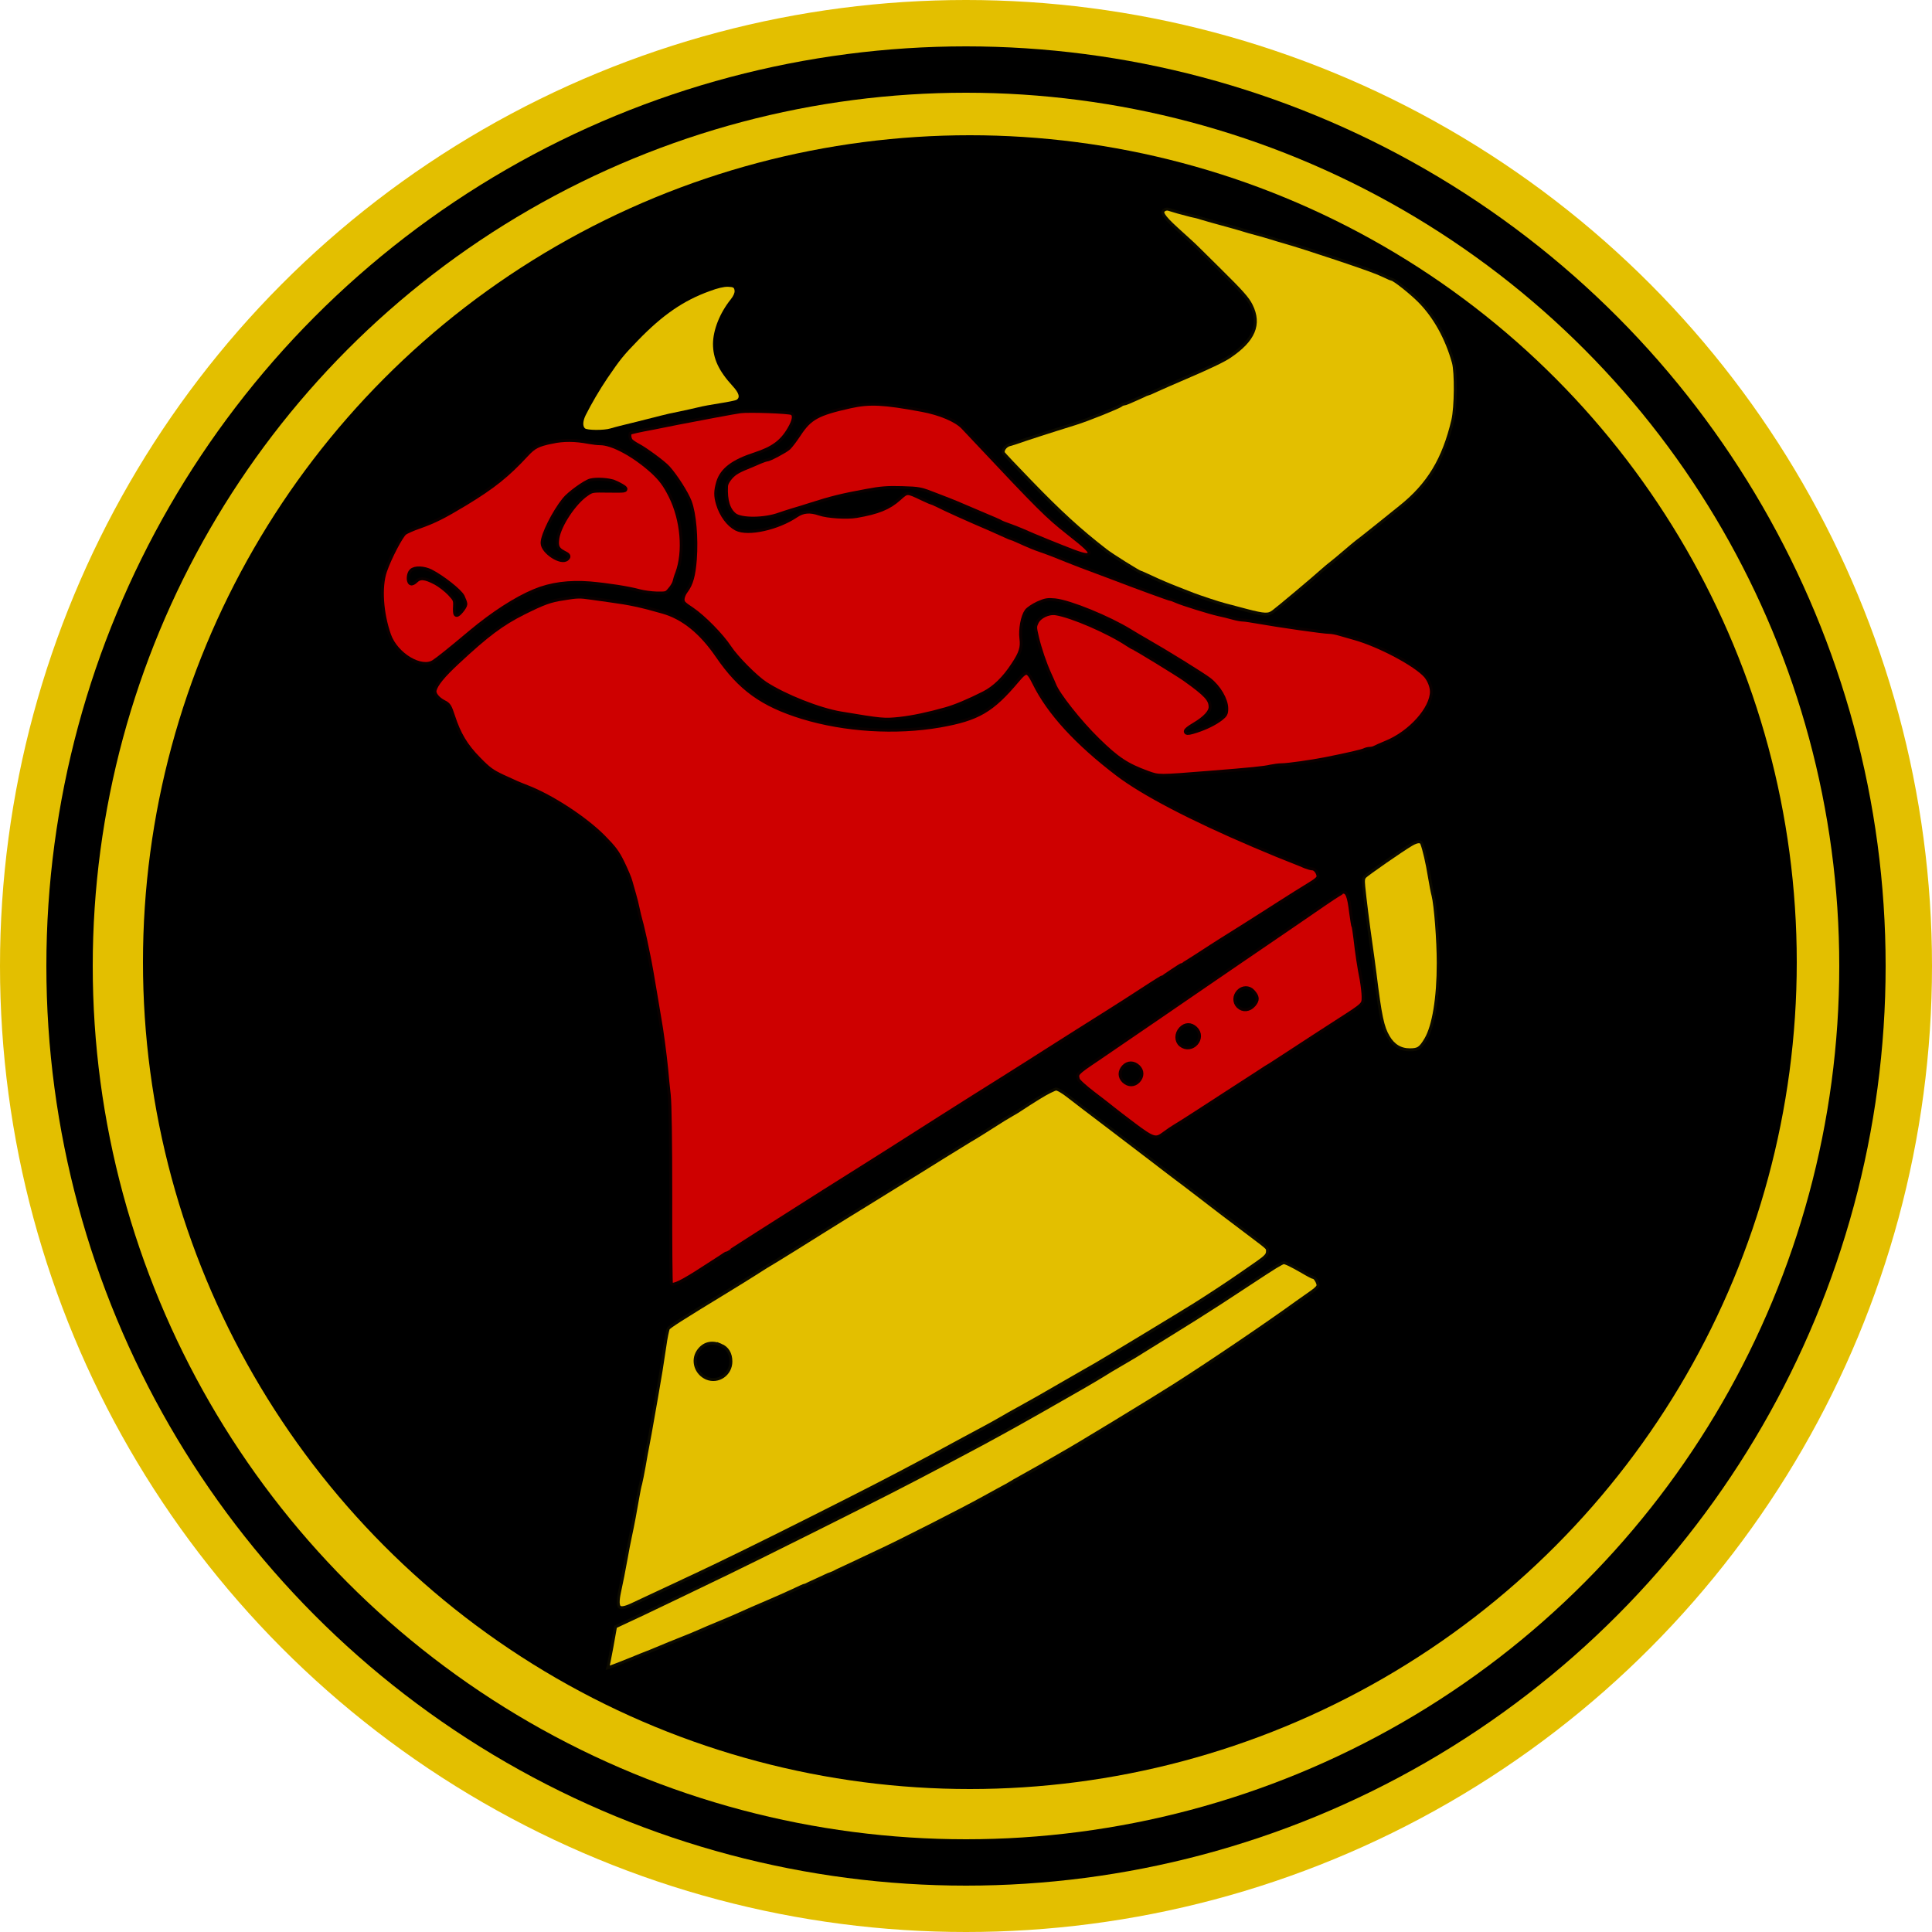 <?xml version="1.0" encoding="UTF-8" standalone="no"?>
<!-- Created with Inkscape (http://www.inkscape.org/) -->

<svg
   xmlns:dc="http://purl.org/dc/elements/1.1/"
   xmlns:cc="http://creativecommons.org/ns#"
   xmlns:rdf="http://www.w3.org/1999/02/22-rdf-syntax-ns#"
   xmlns:svg="http://www.w3.org/2000/svg"
   xmlns="http://www.w3.org/2000/svg"
   xmlns:sodipodi="http://sodipodi.sourceforge.net/DTD/sodipodi-0.dtd"
   xmlns:inkscape="http://www.inkscape.org/namespaces/inkscape"
   width="1000mm"
   height="1000mm"
   viewBox="0 0 1000 1000"
   version="1.1"
   id="svg13872"
   inkscape:version="0.92.2 (5c3e80d, 2017-08-06)"
   sodipodi:docname="Cow Chop logo.svg">
  <defs
     id="defs13866" />
  <sodipodi:namedview
     id="base"
     pagecolor="#ffffff"
     bordercolor="#666666"
     borderopacity="1.0"
     inkscape:pageopacity="0.0"
     inkscape:pageshadow="2"
     inkscape:zoom="0.175"
     inkscape:cx="1937.0238"
     inkscape:cy="2120.4389"
     inkscape:document-units="mm"
     inkscape:current-layer="layer1"
     showgrid="false"
     inkscape:window-width="1366"
     inkscape:window-height="745"
     inkscape:window-x="-8"
     inkscape:window-y="760"
     inkscape:window-maximized="1"
     inkscape:snap-page="false"
     inkscape:snap-grids="false" />
  <g
     inkscape:label="Layer 1"
     inkscape:groupmode="layer"
     id="layer1"
     transform="translate(511.339,346.631)">
    <circle
       style="fill:#e3bf00;fill-rule:evenodd;stroke-width:0.265;fill-opacity:1"
       id="path18349"
       cx="-11.339"
       cy="153.369"
       r="500" />
    <circle
       style="fill:#000000;fill-rule:evenodd;stroke-width:0.265"
       id="path18353"
       cx="-11.339"
       cy="153.369"
       r="476" />
    <circle
       style="fill:#e3bf00;fill-rule:evenodd;stroke-width:0.265;fill-opacity:1"
       id="path19091"
       cx="-11.339"
       cy="153.369"
       r="452" />
    <circle
       style="fill:#000000;fill-rule:evenodd;stroke-width:0.265"
       id="path19095"
       cx="-9.339"
       cy="151.369"
       r="428" />
    <path
       id="path4753"
       d="m 90.754,-238.525 c -2.333,1.698 -0.848,4.175 6.434,10.827 3.818,3.467 7.283,6.581 7.707,7.006 0.495,0.354 7.071,6.864 14.707,14.436 11.03,10.898 14.283,14.507 15.98,17.974 4.737,9.482 1.414,17.266 -10.818,25.546 -3.111,2.123 -10.677,5.732 -23.121,11.039 -5.657,2.406 -12.232,5.307 -14.707,6.44 -2.404,1.132 -4.525,2.052 -4.737,2.052 -0.212,0 -2.828,1.132 -5.727,2.477 -2.899,1.345 -5.657,2.477 -6.152,2.477 -0.495,0 -1.202,0.283 -1.626,0.637 -1.061,0.991 -17.04,7.43 -23.616,9.482 -14.354,4.458 -26.727,8.492 -28.99,9.341 -1.343,0.495 -3.606,1.203 -4.949,1.557 -2.687,0.637 -4.737,3.68 -3.747,5.449 0.283,0.566 6.434,7.076 13.646,14.507 15.909,16.488 26.02,25.687 39.525,36.16 3.04,2.406 17.323,11.322 18.03,11.322 0.212,0 2.97,1.274 6.222,2.76 3.253,1.557 8.909,3.963 12.586,5.378 3.677,1.415 7.495,2.901 8.485,3.326 2.687,1.061 13.434,4.67 16.616,5.449 1.556,0.425 6.505,1.698 10.96,2.901 9.758,2.547 11.879,2.618 14.707,0.495 2.333,-1.698 21.495,-17.762 25.596,-21.512 1.343,-1.203 3.465,-2.972 4.596,-3.821 1.202,-0.92 4.172,-3.397 6.717,-5.59 2.545,-2.194 5.444,-4.6 6.434,-5.378 1.061,-0.708 5.798,-4.529 10.606,-8.35 4.808,-3.892 10.182,-8.138 11.879,-9.553 14.636,-11.676 22.626,-24.909 27.434,-45.36 1.556,-6.793 1.697,-24.838 0.283,-30.075 -3.535,-12.738 -9.828,-24.131 -18.03,-32.339 -4.242,-4.246 -12.939,-11.181 -14.141,-11.181 -0.212,0 -2.121,-0.849 -4.172,-1.84 -3.818,-1.84 -9.121,-3.751 -24.889,-9.058 -11.455,-3.821 -21.354,-7.006 -26.869,-8.562 -2.333,-0.637 -5.515,-1.628 -7.071,-2.123 -1.556,-0.495 -4.879,-1.415 -7.424,-2.123 -2.545,-0.637 -5.869,-1.628 -7.424,-2.123 -1.556,-0.495 -4.879,-1.415 -7.424,-2.123 -6.152,-1.628 -11.242,-3.114 -13.859,-3.892 -1.131,-0.425 -3.535,-0.991 -5.303,-1.345 -1.697,-0.425 -4.667,-1.203 -6.646,-1.769 -1.909,-0.566 -4.172,-1.274 -4.949,-1.486 -0.778,-0.212 -2.051,0 -2.758,0.566 z"
       inkscape:connector-curvature="0"
       style="fill:#e3bf00;fill-opacity:1;stroke:#000000;stroke-width:3.078;stroke-miterlimit:4;stroke-dasharray:none;stroke-opacity:0.947" />
    <path
       id="path4755"
       d="m -144.065,-195.926 c -13.576,4.883 -24.394,12.384 -37.121,25.546 -7.566,7.784 -9.121,9.765 -15.697,19.389 -4.242,6.298 -8.202,13.091 -11.313,19.248 -1.485,3.043 -1.626,5.59 -0.424,6.793 1.061,1.061 9.97,1.132 13.293,0.071 1.343,-0.425 3.606,-0.991 4.949,-1.345 2.545,-0.566 14.283,-3.538 21.212,-5.307 2.121,-0.566 6.434,-1.557 9.545,-2.123 3.111,-0.637 7.424,-1.628 9.545,-2.123 2.121,-0.566 7.212,-1.486 11.313,-2.123 4.101,-0.637 7.919,-1.415 8.485,-1.698 2.192,-1.132 1.556,-3.538 -1.909,-7.289 -7.141,-7.784 -10.111,-14.153 -10.111,-21.795 0.071,-7.147 3.465,-15.851 9.192,-22.998 1.414,-1.769 2.121,-3.397 1.98,-4.529 -0.212,-1.628 -0.566,-1.84 -3.394,-1.981 -2.051,-0.071 -5.444,0.708 -9.545,2.264 z"
       inkscape:connector-curvature="0"
       style="fill:#e3bf00;fill-opacity:1;stroke:none;stroke-width:3.078;stroke-miterlimit:4;stroke-dasharray:none" />
    <path
       id="path4757"
       d="m -71.236,-136.838 c -17.182,3.821 -21.283,6.086 -27.081,14.931 -1.909,2.901 -4.242,5.944 -5.162,6.793 -1.768,1.557 -9.899,5.873 -11.172,5.873 -0.424,0 -1.909,0.495 -3.394,1.132 -1.485,0.637 -3.323,1.415 -4.101,1.769 -7.283,2.901 -9.121,3.963 -11.313,6.369 -1.626,1.84 -2.545,3.538 -2.616,5.095 -0.354,7.359 1.202,12.454 4.737,15.214 3.535,2.76 15.768,2.689 23.616,-0.212 1.414,-0.495 4.455,-1.486 6.788,-2.194 2.333,-0.637 6.505,-1.981 9.192,-2.831 10.818,-3.467 16.333,-4.812 28.636,-7.076 7.848,-1.486 11.172,-1.698 18.737,-1.486 8.98,0.283 9.404,0.354 17.677,3.609 4.667,1.769 9.263,3.609 10.253,4.034 3.394,1.486 6.081,2.618 14.141,6.015 4.455,1.84 8.485,3.609 8.838,3.892 0.424,0.283 2.333,1.061 4.242,1.698 1.98,0.708 4.949,1.84 6.717,2.618 5.586,2.548 19.939,8.35 26.657,10.898 6.576,2.406 8.273,2.477 8.98,0.495 0.566,-1.345 -1.909,-3.75 -11.596,-11.322 -10.394,-8.209 -14.919,-12.667 -47.02,-46.846 -3.111,-3.326 -6.293,-6.723 -7.071,-7.501 -3.677,-3.821 -12.02,-7.359 -21.566,-9.129 -19.798,-3.68 -27.081,-4.034 -37.121,-1.84 z"
       inkscape:connector-curvature="0"
       style="fill:#ce0000;fill-opacity:1;stroke:#000000;stroke-width:3.078;stroke-miterlimit:4;stroke-dasharray:none;stroke-opacity:0.947" />
    <path
       id="path4759"
       d="m -128.156,-134.29 c -2.758,0.354 -20.859,3.751 -32.525,6.015 -4.101,0.849 -9.616,1.911 -12.374,2.477 -7.707,1.415 -11.737,2.335 -12.444,2.76 -0.919,0.637 -0.778,3.397 0.283,4.741 0.424,0.566 2.263,1.84 4.03,2.76 3.747,1.981 13.152,8.916 15.273,11.322 3.889,4.317 9.475,13.091 11.101,17.408 2.333,6.156 3.394,18.682 2.616,29.579 -0.636,8.35 -1.838,12.738 -4.596,16.346 -0.99,1.274 -1.768,3.255 -1.768,4.458 0,1.911 0.636,2.618 5.162,5.59 5.939,4.034 15.202,13.445 19.232,19.602 3.535,5.378 13.646,15.568 18.737,18.894 10.182,6.581 27.859,13.587 39.172,15.497 21.212,3.538 22.414,3.68 30.545,2.831 6.646,-0.708 15.273,-2.548 23.97,-5.024 5.091,-1.415 12.091,-4.387 19.798,-8.279 C 3.642,9.856 8.875,4.832 13.541,-2.386 c 4.03,-6.015 4.949,-9.058 4.313,-13.87 -0.566,-4.529 0.636,-11.181 2.545,-13.799 0.707,-0.991 3.253,-2.689 5.657,-3.821 3.818,-1.698 4.879,-1.84 8.697,-1.486 7.636,0.849 27.434,8.916 38.606,15.78 2.545,1.557 6.01,3.609 7.778,4.6 11.03,6.298 29.768,17.903 33.162,20.522 4.808,3.751 8.556,10.19 8.556,14.577 0,2.477 -0.354,3.114 -2.616,4.883 -3.04,2.335 -7.495,4.529 -12.444,6.156 -6.152,2.052 -6.505,1.061 -0.778,-2.335 5.727,-3.397 8.768,-6.723 8.768,-9.482 0,-4.175 -2.475,-6.864 -13.788,-14.931 -3.96,-2.76 -25.525,-15.993 -26.162,-15.993 -0.142,0 -1.626,-0.92 -3.323,-1.981 -9.899,-6.581 -28.849,-14.79 -37.263,-16.134 -3.96,-0.637 -8.909,1.698 -10.465,4.953 -1.131,2.406 -1.131,2.831 0.071,7.996 1.485,6.227 3.96,13.516 6.576,19.319 0.99,2.123 2.05,4.6 2.404,5.449 1.909,5.095 13.222,19.389 22.556,28.518 10.253,10.049 15.131,13.304 26.162,17.337 5.939,2.123 5.515,2.123 32.172,0 21.424,-1.698 28.424,-2.406 31.606,-3.184 1.697,-0.354 4.242,-0.708 5.798,-0.708 3.111,0 15.485,-1.769 22.697,-3.184 11.737,-2.335 19.02,-4.034 20.222,-4.67 0.707,-0.354 1.909,-0.637 2.687,-0.637 0.848,0 2.05,-0.283 2.758,-0.708 0.636,-0.354 3.253,-1.486 5.798,-2.547 12.727,-5.166 24.04,-17.833 24.04,-26.89 0,-2.76 -1.414,-6.227 -3.323,-8.492 -5.374,-6.086 -24.182,-16.063 -36.98,-19.672 -2.545,-0.708 -6.081,-1.698 -7.919,-2.264 -1.838,-0.566 -4.172,-0.991 -5.303,-0.991 -3.04,0 -26.657,-3.397 -37.333,-5.307 -3.111,-0.566 -6.434,-1.061 -7.354,-1.061 -0.919,0 -3.323,-0.425 -5.303,-0.991 -1.98,-0.566 -5.374,-1.415 -7.495,-1.84 -4.667,-1.061 -18.596,-5.378 -21.707,-6.793 -1.202,-0.566 -2.475,-0.991 -2.758,-0.991 -0.566,0 -18.03,-6.369 -29.98,-10.968 -1.768,-0.637 -4.313,-1.628 -5.657,-2.123 -8.909,-3.326 -14.99,-5.59 -18.03,-6.864 -4.242,-1.769 -9.475,-3.821 -13.788,-5.307 -2.97,-0.991 -6.364,-2.406 -11.808,-4.883 -1.202,-0.566 -2.333,-0.991 -2.545,-0.991 -0.212,0 -2.687,-1.061 -5.586,-2.406 -2.828,-1.274 -9.263,-4.175 -14.354,-6.298 -5.02,-2.194 -11.808,-5.237 -15.061,-6.793 -3.182,-1.628 -6.01,-2.901 -6.293,-2.901 -0.212,0 -2.758,-1.132 -5.657,-2.477 -7.99,-3.821 -7.99,-3.821 -12.374,0.142 -5.162,4.67 -10.747,6.935 -21.778,8.845 -4.879,0.849 -14.99,0.212 -19.02,-1.203 -4.949,-1.698 -8.697,-1.415 -12.374,1.061 -9.475,6.44 -24.818,9.836 -30.616,6.793 -3.889,-2.052 -7.424,-6.793 -9.121,-12.384 -1.273,-4.175 -1.202,-6.652 0.071,-11.039 1.909,-6.298 7.424,-10.473 18.737,-14.153 9.263,-3.043 14,-6.44 17.96,-13.162 2.899,-4.883 3.253,-7.996 1.061,-9.129 -1.485,-0.849 -22.202,-1.557 -26.798,-0.991 z"
       inkscape:connector-curvature="0"
       style="fill:#ce0000;fill-opacity:1;stroke:#000000;stroke-width:3.078;stroke-miterlimit:4;stroke-dasharray:none;stroke-opacity:0.947" />
    <path
       id="path4761"
       d="m -225.731,-118.51 c -7.424,1.557 -9.475,2.618 -13.434,6.864 -9.899,10.685 -17.04,16.417 -31.465,25.192 -11.172,6.723 -15.838,9.129 -24.04,12.03 -3.111,1.061 -6.434,2.548 -7.424,3.255 -2.05,1.486 -8.131,13.162 -10.465,20.026 -2.828,8.279 -1.909,21.937 2.121,33.401 3.747,10.473 17.04,18.399 23.758,14.153 2.333,-1.486 8.343,-6.298 19.232,-15.427 11.596,-9.695 23.475,-17.337 32.879,-21.229 8.414,-3.538 17.889,-4.741 28.636,-3.892 9.404,0.849 19.869,2.477 25.525,4.034 2.121,0.566 6.222,1.132 9.051,1.203 5.091,0.071 5.232,0 7.212,-2.406 1.202,-1.345 2.263,-3.255 2.475,-4.246 0.212,-0.991 0.778,-2.901 1.343,-4.246 4.172,-11.251 2.758,-27.881 -3.465,-40.335 -2.97,-5.944 -5.232,-8.916 -9.616,-12.95 -9.545,-8.562 -20.788,-14.648 -27.222,-14.648 -1.273,0 -3.818,-0.283 -5.727,-0.637 -7.495,-1.415 -13.293,-1.415 -19.374,-0.141 z m 32.242,21.866 c 1.556,0.637 3.677,1.769 4.596,2.406 1.626,1.132 1.273,1.132 -7.212,1.061 -8.768,-0.141 -8.909,-0.141 -11.95,1.981 -6.505,4.458 -14.141,15.993 -15.273,22.928 -0.707,4.387 0.071,6.227 3.323,7.926 2.545,1.274 2.828,1.628 1.909,2.477 -2.545,2.618 -11.879,-3.467 -11.879,-7.713 0,-4.034 5.798,-15.639 11.101,-22.22 2.333,-2.972 10.677,-8.987 13.293,-9.624 3.111,-0.778 9.333,-0.354 12.091,0.778 z m -94.96,46.209 c 5.869,3.043 14.707,9.978 16.121,12.738 0.707,1.486 1.343,3.184 1.343,3.75 0,1.274 -3.535,5.59 -4.101,5.024 -0.212,-0.212 -0.354,-1.981 -0.212,-3.892 0.141,-3.255 0,-3.68 -3.04,-6.935 -1.838,-1.911 -5.091,-4.458 -7.354,-5.661 -5.586,-2.972 -8.414,-3.184 -10.747,-0.849 -0.848,0.849 -1.768,1.274 -2.121,1.061 -1.131,-0.708 -0.848,-4.387 0.424,-5.59 1.556,-1.628 6.152,-1.415 9.687,0.354 z"
       inkscape:connector-curvature="0"
       style="fill:#ce0000;fill-opacity:1;stroke:#000000;stroke-width:3.078;stroke-miterlimit:4;stroke-dasharray:none;stroke-opacity:0.947" />
    <path
       id="path4763"
       d="m -219.792,-37.414 c -6.929,1.061 -10.253,2.264 -20.788,7.501 -11.384,5.732 -18.95,11.393 -34.152,25.546 -7.707,7.147 -11.384,11.676 -12.162,14.86 -0.566,2.123 1.626,4.953 5.232,6.793 2.192,1.061 2.687,1.911 4.313,6.864 3.04,9.412 6.717,15.568 13.505,22.432 5.162,5.307 7,6.581 12.374,9.129 7.636,3.538 8.202,3.75 12.727,5.52 12.515,4.812 29.768,16.063 39.242,25.546 5.727,5.803 7.283,7.855 10.04,13.516 1.768,3.68 3.606,7.926 3.96,9.482 0.424,1.557 1.273,4.6 1.909,6.723 0.636,2.123 1.414,5.307 1.768,7.076 0.354,1.769 1.061,4.741 1.626,6.723 0.566,1.911 1.485,6.086 2.192,9.199 0.636,3.114 1.414,6.935 1.768,8.492 0.707,3.255 2.192,11.605 3.889,21.937 0.636,3.892 1.485,8.845 1.838,10.968 0.99,5.237 2.687,17.974 3.465,25.829 0.283,3.467 0.919,9.553 1.343,13.445 0.495,4.458 0.778,23.777 0.778,52.224 -0.071,24.767 0.142,45.431 0.354,45.784 1.061,1.698 4.525,0.354 13.646,-5.378 5.303,-3.397 11.03,-7.076 12.657,-8.138 1.626,-1.132 3.04,-2.052 3.253,-2.052 0.141,0 3.323,-1.981 7.071,-4.458 3.748,-2.406 13.788,-8.845 22.414,-14.294 8.626,-5.449 17.96,-11.393 20.717,-13.162 2.828,-1.769 10.323,-6.51 16.758,-10.544 6.434,-4.034 13.717,-8.633 16.263,-10.261 9.475,-6.086 44.121,-28.093 59.111,-37.434 9.051,-5.732 20.859,-13.162 24.677,-15.639 4.172,-2.689 23.687,-15.002 29.556,-18.682 5.091,-3.184 15.343,-9.765 22.909,-14.719 3.182,-2.052 5.939,-3.75 6.152,-3.75 0.212,0 2.404,-1.415 4.949,-3.184 2.616,-1.769 4.879,-3.184 5.091,-3.184 0.212,0 3.111,-1.769 6.505,-3.963 3.394,-2.194 7.283,-4.741 8.626,-5.59 1.343,-0.92 8.697,-5.52 16.263,-10.261 7.566,-4.812 16.333,-10.332 19.444,-12.384 3.111,-1.981 6.646,-4.246 7.919,-5.024 1.202,-0.708 4.455,-2.76 7.212,-4.458 3.747,-2.264 5.02,-3.467 5.02,-4.6 0,-2.123 -1.909,-4.67 -3.535,-4.67 -0.778,0 -2.404,-0.495 -3.677,-0.991 -1.273,-0.566 -4.525,-1.911 -7.283,-2.972 -2.687,-0.991 -11.313,-4.529 -19.091,-7.855 -32.596,-13.87 -57.626,-26.961 -70.707,-36.939 C 46.35,37.596 31.996,21.957 24.501,6.743 20.966,-0.405 19.764,-0.617 14.885,5.186 1.733,20.825 -5.337,24.929 -24.923,28.396 c -22.768,3.963 -49.071,2.335 -71.061,-4.387 -20.576,-6.369 -31.96,-14.577 -43.485,-31.348 -8.556,-12.525 -17.96,-20.097 -28.566,-23.14 -11.313,-3.255 -17.323,-4.529 -27.293,-5.873 -2.899,-0.425 -7.424,-1.061 -10.111,-1.415 -5.727,-0.849 -7,-0.849 -14.354,0.354 z"
       inkscape:connector-curvature="0"
       style="fill:#ce0000;fill-opacity:1;stroke:#000000;stroke-width:3.078;stroke-miterlimit:4;stroke-dasharray:none;stroke-opacity:0.947" />
    <path
       id="path4765"
       d="m 218.804,89.82 c -4.949,2.901 -22.98,15.427 -24.182,16.771 -1.061,1.132 -1.202,2.194 -0.848,5.803 0.566,5.803 2.263,19.46 3.677,29.226 0.636,4.246 1.556,11.251 2.121,15.568 2.758,22.291 3.96,28.023 7,33.188 2.758,4.741 6.717,7.147 11.808,7.147 4.596,0 6.01,-0.92 8.98,-5.944 4.101,-7.006 6.505,-21.583 6.505,-39.699 0,-11.818 -1.414,-30.075 -2.687,-35.099 -0.424,-1.557 -1.273,-5.944 -1.909,-9.836 -1.131,-7.006 -2.758,-14.082 -3.96,-17.196 -0.778,-1.981 -3.04,-1.981 -6.505,0.071 z"
       inkscape:connector-curvature="0"
       style="fill:#e3bf00;fill-opacity:1;stroke:#000000;stroke-width:3.078;stroke-miterlimit:4;stroke-dasharray:none;stroke-opacity:0.947" />
    <path
       id="path4767"
       d="m 175.107,119.894 c -4.455,3.043 -12.091,8.279 -16.899,11.605 -11.879,8.067 -19.232,13.091 -29.343,20.026 -7.707,5.307 -20.929,14.294 -41.717,28.589 -14.636,10.048 -26.162,17.903 -30.758,21.017 -11.03,7.43 -11.242,7.643 -10.323,11.11 0.212,0.92 3.818,4.175 8.273,7.572 4.384,3.326 8.909,6.864 10.111,7.855 1.202,0.991 6.081,4.741 10.889,8.35 10.04,7.572 11.667,7.996 16.192,4.529 1.485,-1.132 3.96,-2.831 5.515,-3.75 1.556,-0.92 6.505,-4.034 10.96,-6.935 4.455,-2.901 11.879,-7.713 16.475,-10.685 4.596,-2.972 11.313,-7.359 14.99,-9.695 3.606,-2.406 6.859,-4.458 7.212,-4.6 0.283,-0.142 4.384,-2.831 9.05,-5.873 11.172,-7.289 13.646,-8.916 25.808,-16.771 13.576,-8.704 13.434,-8.562 13.434,-12.95 0,-1.981 -0.495,-5.944 -0.99,-8.916 -1.273,-6.298 -2.404,-13.87 -3.253,-21.371 -0.354,-3.043 -0.778,-5.803 -0.99,-6.086 -0.212,-0.354 -0.707,-3.609 -1.202,-7.218 -1.061,-8.845 -2.05,-11.251 -4.596,-11.322 -0.354,0 -4.384,2.477 -8.838,5.52 z m -38.323,46.987 c 2.333,2.618 2.404,3.892 0.495,6.227 -2.192,2.548 -5.232,2.831 -7.354,0.708 -1.838,-1.84 -1.768,-4.812 0.142,-6.864 1.909,-2.052 4.879,-2.123 6.717,-0.071 z m -29.697,19.106 c 4.808,4.529 -1.768,11.888 -6.929,7.784 -2.121,-1.769 -2.121,-5.237 0.071,-7.572 2.05,-2.194 4.667,-2.264 6.859,-0.212 z m -29.697,19.814 c 2.051,1.911 2.051,4.6 0.071,6.723 -1.909,2.052 -4.596,2.052 -6.717,0.071 -2.05,-1.911 -2.05,-4.6 -0.071,-6.723 1.909,-2.052 4.596,-2.052 6.717,-0.071 z"
       inkscape:connector-curvature="0"
       style="fill:#ce0000;fill-opacity:1;stroke:#000000;stroke-width:3.078;stroke-miterlimit:4;stroke-dasharray:none;stroke-opacity:0.947" />
    <path
       id="path4769"
       d="m 26.339,220.733 c -3.889,2.406 -8.061,5.095 -9.192,5.873 -1.202,0.849 -3.394,2.194 -4.95,3.043 -1.556,0.849 -6.01,3.538 -9.899,6.086 -3.889,2.477 -9.263,5.873 -12.02,7.43 -2.687,1.628 -8.909,5.449 -13.788,8.492 -4.879,3.043 -10.394,6.51 -12.374,7.713 -1.909,1.203 -9.404,5.803 -16.616,10.261 -7.212,4.458 -16.758,10.402 -21.212,13.091 -4.455,2.76 -10.323,6.44 -13.081,8.138 -6.081,3.892 -21.212,13.233 -22.838,14.224 -3.323,1.911 -7.283,4.387 -11.455,7.076 -2.545,1.628 -8.909,5.59 -14.141,8.775 -24.04,14.648 -30.121,18.54 -30.828,19.672 -0.424,0.708 -1.343,5.095 -1.98,9.765 -1.202,8.35 -2.475,16.134 -4.313,26.537 -0.495,2.901 -1.485,8.35 -2.121,12.03 -0.636,3.68 -1.556,8.916 -2.121,11.676 -0.566,2.689 -1.485,7.996 -2.121,11.676 -0.636,3.68 -1.485,7.643 -1.768,8.845 -0.354,1.132 -0.99,4.175 -1.414,6.723 -1.202,7.076 -2.616,14.648 -3.889,20.522 -0.636,2.901 -1.626,7.996 -2.192,11.322 -1.485,7.996 -2.121,11.393 -3.465,17.549 -1.909,9.058 -0.071,10.898 7.495,7.359 2.475,-1.132 7.424,-3.467 10.889,-5.095 3.535,-1.628 8.697,-4.034 11.525,-5.378 2.758,-1.345 7.424,-3.467 10.253,-4.812 13.576,-6.369 34.434,-16.559 59.323,-29.084 28.99,-14.577 41.293,-20.875 61.939,-31.915 11.03,-5.944 14.212,-7.713 18.172,-9.836 2.333,-1.274 6.788,-3.68 9.899,-5.307 3.111,-1.698 7.424,-4.034 9.545,-5.307 2.121,-1.274 5.798,-3.326 8.131,-4.6 8.485,-4.67 10.818,-6.015 24.04,-13.657 7.424,-4.246 14.849,-8.562 16.545,-9.482 4.808,-2.76 41.859,-25.192 50.626,-30.641 6.788,-4.246 18.101,-11.676 23.97,-15.78 3.818,-2.689 7.99,-5.52 9.192,-6.369 4.242,-2.972 5.374,-4.246 5.374,-6.227 0,-2.264 0.424,-1.84 -8.838,-8.846 -10.889,-8.138 -19.798,-15.002 -27.788,-21.158 -4.03,-3.114 -9.051,-6.935 -11.172,-8.492 -2.05,-1.557 -8.131,-6.156 -13.434,-10.261 -5.374,-4.104 -15.768,-12.03 -23.192,-17.691 -7.495,-5.661 -15.909,-12.101 -18.808,-14.365 -3.323,-2.618 -5.869,-4.034 -7,-4.034 -0.99,0.071 -5.02,2.052 -8.909,4.458 z M -138.55,350.302 c 3.111,1.274 4.737,3.963 4.737,7.784 0,6.086 -6.01,10.19 -11.455,7.926 -5.091,-2.194 -7.071,-8.279 -4.172,-12.738 2.545,-3.821 6.364,-4.883 10.889,-2.972 z"
       inkscape:connector-curvature="0"
       style="fill:#e3bf00;fill-opacity:1;stroke:#000000;stroke-width:3.078;stroke-miterlimit:4;stroke-dasharray:none;stroke-opacity:0.947" />
    <path
       id="path4771"
       d="m 149.016,308.127 c -1.768,1.061 -8.414,5.378 -14.848,9.624 -6.434,4.175 -12.798,8.35 -14.141,9.27 -9.687,6.227 -15.909,10.19 -25.808,16.276 -6.222,3.821 -12.869,7.996 -14.849,9.199 -1.909,1.274 -6.717,4.104 -10.606,6.369 -3.889,2.264 -8.202,4.812 -9.545,5.732 -1.343,0.849 -5.657,3.397 -9.545,5.661 -14.495,8.35 -31.253,17.833 -35.354,20.097 -2.333,1.274 -5.657,3.114 -7.424,4.104 -7.212,3.963 -11.242,6.156 -16.616,8.987 -3.111,1.698 -8.98,4.741 -13.081,6.935 -19.869,10.544 -33.515,17.479 -65.758,33.613 -19.232,9.624 -40.091,19.955 -46.313,22.928 -6.222,2.972 -17.182,8.279 -24.394,11.747 -7.212,3.467 -15.909,7.643 -19.374,9.27 -16.121,7.572 -14.787,6.904 -14.787,6.904 0,0 -3.63,20.824 -4.446,22.888 0.778,0 6.01,-1.981 12.798,-4.741 4.313,-1.769 9.051,-3.68 10.606,-4.246 1.556,-0.637 4.101,-1.698 5.657,-2.335 1.556,-0.708 5.869,-2.406 9.545,-3.892 3.677,-1.415 8.414,-3.397 10.465,-4.317 2.05,-0.92 5.657,-2.477 8.131,-3.467 5.091,-2.123 7.141,-2.972 10.04,-4.246 7.848,-3.538 10.677,-4.741 16.97,-7.43 3.889,-1.628 9.687,-4.246 12.939,-5.732 3.182,-1.557 5.939,-2.76 6.152,-2.76 0.142,0 3.394,-1.415 7.141,-3.184 3.747,-1.769 6.859,-3.184 7,-3.184 0.142,0 4.525,-2.052 9.687,-4.458 5.162,-2.477 11.808,-5.59 14.707,-6.935 9.758,-4.458 43.838,-21.795 53.879,-27.386 1.273,-0.708 4.879,-2.689 7.99,-4.387 3.111,-1.628 6.01,-3.255 6.364,-3.538 0.424,-0.283 2.616,-1.557 4.95,-2.831 5.02,-2.76 16.475,-9.27 18.101,-10.261 0.636,-0.354 2.263,-1.274 3.535,-2.052 5.515,-2.972 45.323,-27.173 57.909,-35.17 18.667,-11.888 47.727,-31.561 63.849,-43.237 2.051,-1.486 5.374,-3.821 7.424,-5.236 2.545,-1.769 3.677,-3.043 3.677,-4.104 0,-1.698 -1.838,-4.67 -2.828,-4.67 -0.354,0 -2.97,-1.344 -5.798,-3.043 -5.798,-3.326 -8.697,-4.741 -9.97,-4.741 -0.495,0 -2.263,0.92 -4.03,1.981 z"
       inkscape:connector-curvature="0"
       style="fill:#e3bf00;fill-opacity:1;stroke:#000000;stroke-width:3.078;stroke-miterlimit:4;stroke-dasharray:none;stroke-opacity:0.947"
       sodipodi:nodetypes="sccccsccccccssscccccccsccccssscccccccccccsscss" />
  </g>
</svg>
